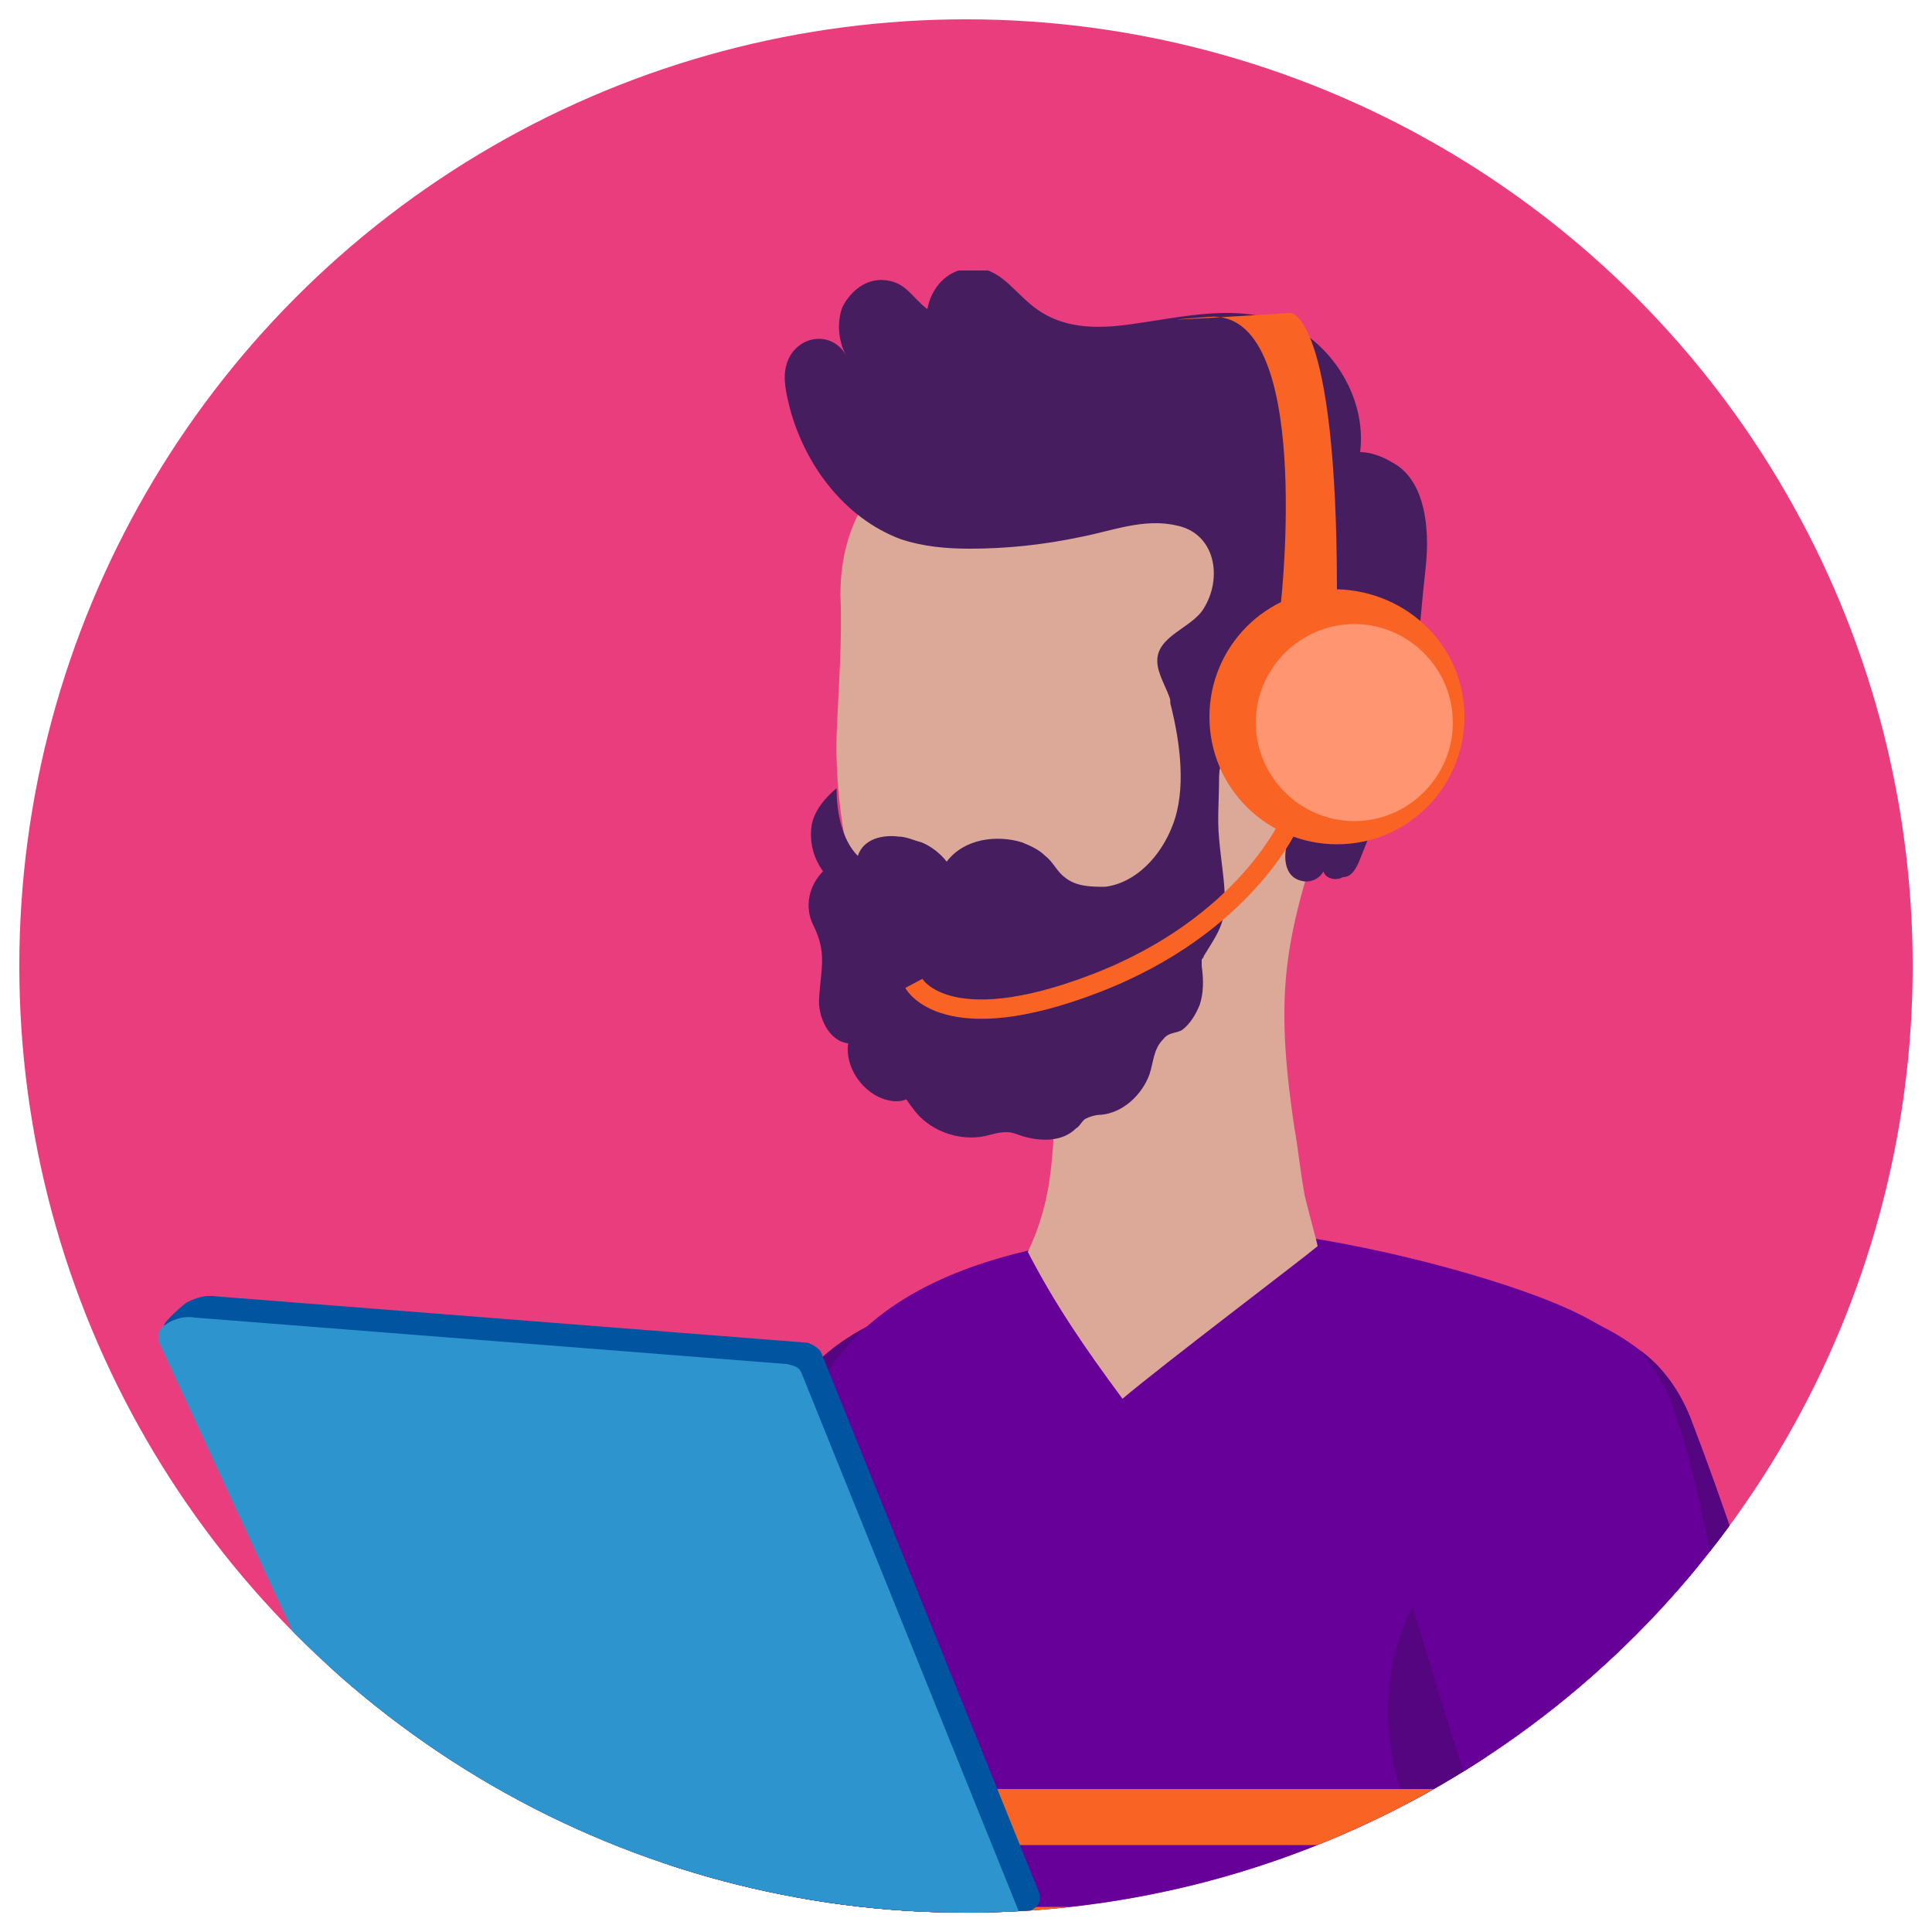 <?xml version="1.0" encoding="utf-8"?>
<!-- Generator: Adobe Illustrator 22.1.0, SVG Export Plug-In . SVG Version: 6.00 Build 0)  -->
<svg version="1.1" id="Capa_1" xmlns="http://www.w3.org/2000/svg" xmlns:xlink="http://www.w3.org/1999/xlink" x="0px" y="0px"
	 width="100px" height="100px" viewBox="0 0 100 100" style="enable-background:new 0 0 100 100;" xml:space="preserve">
<style type="text/css">
	.st0{fill:#EA3D7D;}
	.st1{clip-path:url(#SVGID_2_);}
	.st2{clip-path:url(#SVGID_4_);fill:#DCA998;}
	.st3{clip-path:url(#SVGID_4_);fill:#D09C96;}
	.st4{clip-path:url(#SVGID_4_);fill:#55057F;}
	.st5{clip-path:url(#SVGID_4_);fill:#660098;}
	.st6{clip-path:url(#SVGID_4_);fill:#F96324;}
	.st7{clip-path:url(#SVGID_4_);fill:#D73581;}
	.st8{clip-path:url(#SVGID_4_);fill:#461E5F;}
	.st9{clip-path:url(#SVGID_4_);fill:#0054A0;}
	.st10{clip-path:url(#SVGID_4_);fill:#2E94CD;}
	.st11{clip-path:url(#SVGID_4_);fill:#FF9571;}
	.st12{clip-path:url(#SVGID_4_);fill:none;stroke:#F96324;stroke-miterlimit:10;}
</style>
<circle class="st0" cx="50" cy="50" r="49"/>
<g>
	<defs>
		<circle id="SVGID_1_" cx="50" cy="50" r="49"/>
	</defs>
	<clipPath id="SVGID_2_">
		<use xlink:href="#SVGID_1_"  style="overflow:visible;"/>
	</clipPath>
	<g class="st1">
		<defs>
			<rect id="SVGID_3_" x="8.2" y="14" width="97.6" height="172"/>
		</defs>
		<clipPath id="SVGID_4_">
			<use xlink:href="#SVGID_3_"  style="overflow:visible;"/>
		</clipPath>
		<path class="st2" d="M46.6,69.7c0,0-0.1,0-0.1,0c-3.4-0.9-7,3.3-7.4,6.8c-1,7.6-2.1,10.4-2.3,18.6c-0.1,2.5-0.3,5.7-0.6,8.8
			c-0.3,2.3-0.6,4.5-1.1,6.3c-1.1,4.1-3,8.1-3.9,12.2c-2,8.6-4,15.9-6.9,24.3c-1.1,3.1-2.6,6.9-3.7,9.9c-0.5,1.5,3.8,8.5,6.3,1.9
			c3-8.2,8.3-15.4,11.8-23.4c0.2-0.5,0.5-1.1,0.7-1.6c0.9-2,1.7-4,2-6.1c1-6.8,2.1-11.9,4.2-18.4C48.1,101,49,93,50,85.7
			C50.7,81,53.2,71.4,46.6,69.7"/>
		<path class="st3" d="M46.6,69.7c0,0-0.1,0-0.1,0c-3.4-0.9-7,3.3-7.4,6.8c-1,7.6-2.1,10.4-2.3,18.6c-0.1,2.5-0.3,5.7-0.6,8.8
			c3.3,8.8,3.8,19.3,3.3,29.5c0.9-2,1.7-4,2-6.1c1-6.8,2.1-11.9,4.2-18.4C48.1,101,49,93,50,85.7C50.7,81,53.2,71.4,46.6,69.7"/>
		<path class="st4" d="M54.5,75.9c0.5-2.4,0.8-5.6-1.3-7.4c-3-2.5-8.2-0.5-10.7,1.8c-2.7,2.4-4,6-4.6,9.4c-0.7,3.7-1.3,7.4-2,11.1
			c-0.1,0.7-1.8,6.7-1.3,7c3.1,2.1,10.8,3.6,15,2.2C51.4,93.5,53.1,82.4,54.5,75.9"/>
		<path class="st5" d="M83.2,106.7c0-4.3,0.1-8.6,0.5-12.8c0.4-5.2,4.8-10.2,4.3-15.4c-0.5-5-1.6-8.1-6.1-10.4
			c-4.3-2.2-15.1-4.8-20.2-4.5c-7.6,0.5-18,1.9-20.4,10.9c-1,3.5-0.6,7.3-0.3,10.9c1.3,16.8,0,33.8-1.6,50.5
			c-0.1,0.9-1.3,8.6-1.1,8.7c0.7,0.4,1.5,0.6,2.3,0.8c5.4,1.4,18.8,1.7,24.3,1.2c13.8-1.1,21.1-2.1,23.4-2.6
			C85.8,134.8,83.2,119.2,83.2,106.7"/>
		<path class="st4" d="M83.7,93.8c0.4-4.7,7.8-14.3-0.1-16.8c-5.3-1.7-10.5,4.2-11.5,9c-1.8,8.8,6.5,15,5.7,23.8
			c-0.4,4.1-2.7,8-2.3,12.1c0.3,2.8,1.9,5.3,3.5,7.7c2.2,3.4,4.1,6.6,5.8,10.3c0.7,1.5,1.4,4,3.3,4.3c0.2-2.3-1.1-5.3-1.6-7.6
			c-0.6-3.1-1.2-6.3-1.6-9.5c-1-6.8-1.7-13.6-1.7-20.5C83.1,102.4,83.3,98.1,83.7,93.8"/>
		<path class="st6" d="M41.4,92.6c0,1,0.1,1.9,0.1,2.9h42.1c0-0.5,0.1-1.1,0.1-1.6c0-0.4,0.1-0.8,0.2-1.3H41.4z"/>
		<path class="st6" d="M41.5,98.7c0,1,0,1.9,0,2.9h41.7c0-1,0.1-1.9,0.1-2.9H41.5z"/>
		<path class="st2" d="M105.8,178.6c0.3-4.6-1.6-8.1-2.6-12.5c-0.9-4.1-1.1-8.3-1.1-12.5c-0.1-10.3,0.3-20.7-2.5-30.7
			c-0.9-3.3-2.4-6.4-3.2-9.8c-2.6-10-4.6-20.5-8.5-30.2c-1.2-2.9-4.1-2.7-7.2-2l-0.1,0c-3.6,0.9-5.8,2.7-4.8,6.2
			c1.2,3.9,2.4,8.5,3.8,13.2c2.3,8.1,5.5,15.8,8.4,23.7c1.4,3.7,1.2,6.2,1.7,10.1c0.5,4.3,1.4,8.5,2.6,12.7
			c1.5,4.9,3.1,9.9,3.3,15.1c0.1,1.8-0.1,3.7-0.4,5.5c-0.3,1.9-1.1,3.5-1.2,5.5c-0.1,1.9,0.2,3.8,0.2,5.7c0,0.1,0,0.3,0.1,0.4
			c0.1,0,0.2,0,0.3,0c0.4-0.1,0.7-0.3,0.9-0.7c0.2-0.3,0.3-0.7,0.4-1.1c0.3-1,0.5-2.1,0.9-3.1c0-0.1,0.1-0.3,0.2-0.3
			c0.2-0.1,0.3,0.2,0.4,0.4c0.5,2.7,0.6,5.4,0.6,8.1c0,0.6,0,1.2,0.4,1.6c0.3,0.5,1.1,0.6,1.5,0.2c-0.1,0.7,0.3,1.4,0.9,1.6
			c0.6,0.2,1.4-0.2,1.5-0.9c0,0.3,0.4,0.5,0.7,0.5c0.4,0,0.6-0.1,0.8-0.5c0.1-0.2,0.2-0.4,0.2-0.6c0.1-0.2,0.1-0.3,0.2-0.5
			c0,0,0,0,0,0c0,0,0,0,0,0c0.2,0.1,0.5,0.2,0.7,0c0.1-0.1,0.2-0.2,0.2-0.3c0.2-0.4,0.3-0.7,0.4-1.1c0.1-0.4,0.2-0.8,0.3-1.2
			C105.6,180.5,105.7,179.5,105.8,178.6"/>
		<path class="st3" d="M95.1,108.7c-0.8-3.6-1.4-6.7-2.5-10.7c-1.5-5.4-2.6-9.9-4.7-15.1c-1.2-2.9-4.1-2.7-7.2-2l-0.1,0
			c-3.6,0.9-5.8,2.7-4.8,6.2c1.2,3.9,2.4,8.5,3.8,13.2C86.3,99.7,92.2,103.5,95.1,108.7"/>
		<path class="st7" d="M78.6,88.9l0.3-1.2c-0.2,0.5-0.2,1-0.4,1.6C78.5,89.1,78.6,89,78.6,88.9"/>
		<path class="st5" d="M87.5,73.4c-0.6-1.5-1.5-2.7-2.6-3.5c-1.3-1-3-1.9-4.6-2c-5.2-0.3-10.5,4.6-8.2,12c2,6.4,2.8,9.4,5.1,16.2
			c4.7,0.1,9.7-1,14.5-3.5c0.6-0.3,1.3-0.7,1.9-1C91,83.2,89.3,78.1,87.5,73.4"/>
		<path class="st4" d="M87.5,73.4c-0.6-1.5-1.5-2.7-2.6-3.5c0.6,0.8,1.2,1.6,1.5,2.4c2.5,6.7,2.6,14.3,5.3,20.2
			c0.6-0.3,1.3-0.7,1.9-1C91,83.2,89.3,78.1,87.5,73.4"/>
		<path class="st2" d="M54.8,46.9c0-0.4,0-0.8-0.1-1.2c-0.1-1-0.1-1.9-0.1-2.9c0.1-1.2,0.5-2.3,0.9-3.4c1.6-3.8,4.6-6.5,8.3-8.1
			c0.4-0.2,0.7-0.3,1.1-0.3c0.4,0,0.9,0,1.3,0.2c1.4,0.5,2.5,1.6,3.1,2.9c0.6,1.3,0.7,2.8,0.5,4.2c-0.2,1.3-0.7,2.6-1.1,3.8
			c-0.9,2.6-1.8,5.3-2.1,8.1c-0.3,2.7,0,5.5,0.4,8.2c0.2,1.1,0.3,2.2,0.5,3.3c0,0.2,0.7,2.7,0.7,2.8c-0.7,0.6-8.1,6.2-10.1,7.9
			c-2-2.7-3.5-4.9-4.9-7.6c1.1-2.3,1.2-4.3,1.3-5.4C54.7,55.3,55,51,54.8,46.9"/>
		<path class="st2" d="M56.6,20.3c1.1,0,2.2,0.1,3.2,0.2C66.7,21.7,70.8,26.9,71,34c0.1,1.8,0.3,3.8-0.4,5.4c-0.7,1.7-1.9,3-2.8,4.6
			c-1,1.7-1.5,3.7-2.6,5.2c-1,1.3-2.5,2.1-3.9,2.8c-2.7,1.2-5.6,1.8-8.5,2.2c-1.2,0.2-2.5,0.3-3.7-0.3c-0.8-0.4-1.5-1.2-2-2
			c-2.7-4-3.9-9.1-3.8-13.8c0.1-2.5,0.3-4.9,0.2-7.3c0-2.4,0.7-4.4,2.3-6.2c1.6-1.7,3.7-3.3,6-3.8C53.4,20.5,55,20.3,56.6,20.3"/>
		<path class="st8" d="M70.3,44.7C70.3,44.7,70.3,44.7,70.3,44.7c0.7-1.7,1.3-3.4,1.9-5c1.1-3.3,1.2-6.9,1.6-10.4
			c0.2-1.9,0-4.5-1.8-5.4c-0.5-0.3-1.1-0.5-1.6-0.5c0.3-2.4-1-4.9-3-6.2c-2.6-1.6-5.6-0.9-8.3-0.5c-1.9,0.3-4,0.5-5.7-0.9
			c-1.1-0.9-1.8-2.1-3.3-1.9c-1.1,0.1-1.9,1-2.1,2.1c-0.8-0.6-1.1-1.4-2.2-1.5c-1-0.1-1.8,0.6-2.2,1.4c-0.3,0.8-0.2,1.8,0.2,2.5
			c-0.8-1.4-2.7-1-3.1,0.5c-0.2,0.7,0,1.5,0.2,2.3c0.8,2.9,2.8,5.6,5.7,6.7c1.2,0.4,2.4,0.5,3.6,0.5c1.9,0,3.8-0.2,5.7-0.6
			c1.6-0.3,3.3-1,5-0.6c2,0.4,2.4,2.7,1.4,4.3c-0.6,1-2.4,1.4-2.4,2.7c0,0.7,0.5,1.4,0.7,2.1c0.3,0.8,0.5,1.6,0.6,2.4
			c0.1,0.6-0.1,2.3,0.9,2.2c0.4,0,0.7-0.3,0.9-0.7c0.2-0.4,0.2-0.8,0.2-1.2c0.1-1.1,0.1-2.4,1-3.2c1.1-0.9,2.3-0.7,3.2,0.4
			c0.7,0.9,0.9,2.2,0.7,3.4c-0.2,1.4-0.9,2.5-1.4,3.8c-0.3,0.8-0.3,2,0.7,2.2c0.4,0.1,0.9-0.1,1.1-0.5c0.1,0.4,0.7,0.5,1,0.3
			C69.9,45.4,70.1,45.1,70.3,44.7"/>
		<path class="st8" d="M49,44.6c0.9-1.2,2.6-1.4,3.9-1c0.5,0.2,0.9,0.4,1.2,0.7c0.4,0.3,0.6,0.8,1,1.1c0.6,0.5,1.4,0.5,2.1,0.5
			c1.6-0.2,2.9-1.6,3.5-3.2c0.7-1.8,0.4-4.2-0.1-6.2c-0.1-0.3,0.1-0.7,0.2-1c0.2-0.6,0.9-0.8,1.4-0.7c0.8,0.2,1.8,0.9,1.5,1.6
			c-0.6,1.4-0.5,2.5-0.6,3.8c0,1.2-0.1,2.2,0,3.2c0.1,1.2,0.3,2.2,0.3,3.3c0,1.2-0.5,1.8-1.1,2.8c0,0.1-0.1,0.1-0.1,0.2
			c0,0.1,0,0.2,0,0.3c0.1,0.7,0.1,1.4-0.1,2c-0.2,0.5-0.5,1-0.9,1.3c-0.3,0.2-0.7,0.1-1,0.5c-0.5,0.5-0.5,1.2-0.7,1.8
			c-0.4,1.1-1.4,2-2.5,2.1c-0.3,0-0.6,0.1-0.8,0.2c-0.2,0.1-0.3,0.4-0.5,0.5c-0.7,0.7-1.8,0.7-2.8,0.4c-0.3-0.1-0.5-0.2-0.8-0.2
			c-0.4,0-0.7,0.1-1.1,0.2c-1.4,0.3-3-0.3-3.8-1.5c-0.1-0.1-0.2-0.3-0.3-0.4C46.7,57,46.5,57,46.3,57c-1.4-0.1-2.6-1.6-2.4-3
			c-1-0.1-1.6-1.4-1.5-2.4c0.1-1.5,0.4-2.3-0.3-3.7c-0.5-1-0.2-2.1,0.5-2.8c-0.5-0.7-0.7-1.5-0.6-2.3c0.1-0.8,0.7-1.5,1.3-2
			c0,1.3,0.3,2.7,1.1,3.5c0.3-0.9,1.3-1.1,2.1-1c0.4,0,0.8,0.2,1.2,0.3C48.2,43.8,48.7,44.2,49,44.6"/>
		<path class="st9" d="M42.5,70l11.3,28c0.1,0.3,0,0.6-0.3,0.8c-0.1,0.1-1.7,1.1-1.8,1.2c-0.3,0.1-0.7,0.2-1.1,0.1l-27.8-3.9
			c-0.4,0-0.7-0.2-0.8-0.5L8.9,70.7c-0.1-0.3,0.2-1.5-0.4-2.1c-0.1-0.1,1.1-1.2,1.2-1.2c0.4-0.2,0.9-0.4,1.5-0.3l30.6,2.4
			C42.1,69.6,42.4,69.8,42.5,70"/>
		<path class="st10" d="M41.5,71.1l11.3,28c0.3,0.6-0.8,1.3-1.9,1.2l-29.2-2.9c-0.4,0-0.7-0.2-0.8-0.5L8.2,69.4
			c-0.3-0.6,0.9-1.4,1.9-1.2l30.6,2.4C41.2,70.7,41.4,70.8,41.5,71.1"/>
		<path class="st6" d="M75.8,37.1c0,3.6-2.9,6.6-6.6,6.6c-3.6,0-6.6-2.9-6.6-6.6c0-3.6,2.9-6.6,6.6-6.6
			C72.9,30.6,75.8,33.5,75.8,37.1"/>
		<path class="st11" d="M75.2,37.4c0,2.8-2.3,5.1-5.1,5.1c-2.8,0-5.1-2.3-5.1-5.1c0-2.8,2.3-5.1,5.1-5.1
			C72.9,32.3,75.2,34.6,75.2,37.4"/>
		<path class="st6" d="M66.3,31.2c0,0,1.7-15.2-3.7-14.8c-5.4,0.4,4.2-0.2,4.2-0.2s2.4,0,2.4,14.4L66.3,31.2z"/>
		<path class="st12" d="M66.8,42.5c0,0-2.3,5.4-10.1,8.4c-7.8,3-9.4,0-9.4,0"/>
	</g>
</g>
<g>
</g>
<g>
</g>
<g>
</g>
<g>
</g>
<g>
</g>
<g>
</g>
<g>
</g>
<g>
</g>
<g>
</g>
<g>
</g>
<g>
</g>
<g>
</g>
<g>
</g>
<g>
</g>
<g>
</g>
</svg>
